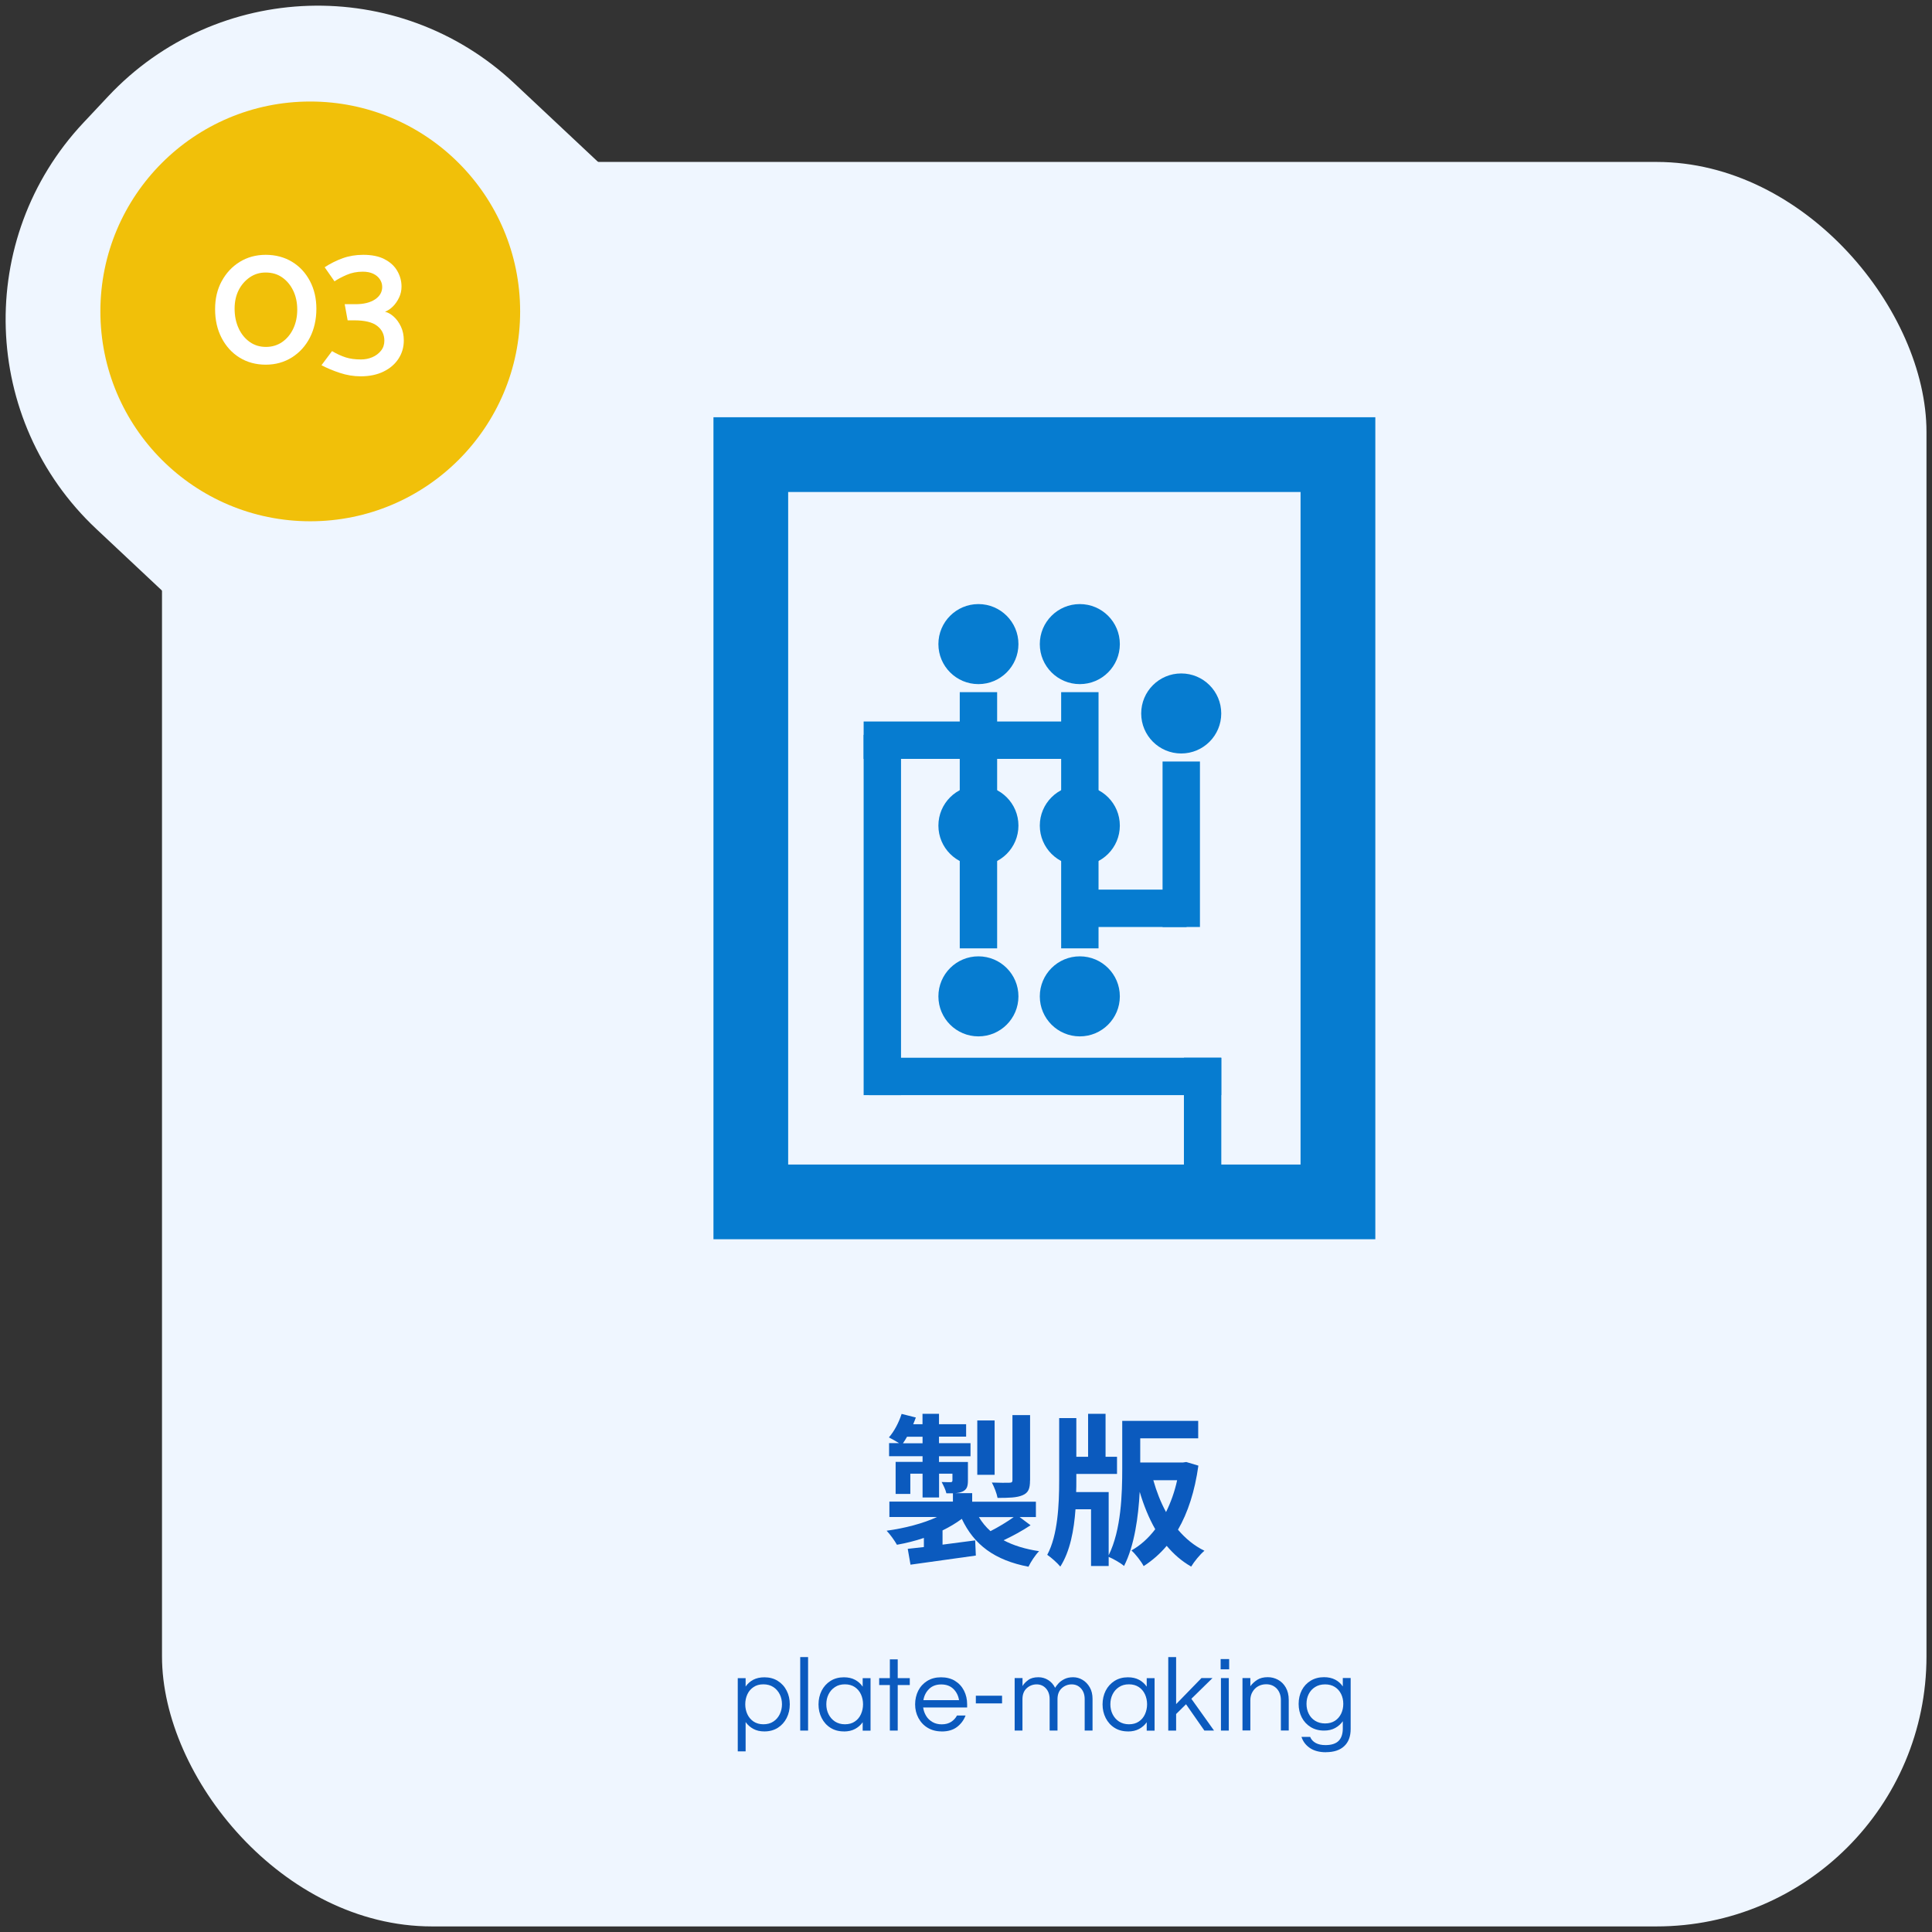 <?xml version="1.0" encoding="UTF-8"?>
<svg id="_レイヤー_1" data-name="レイヤー_1" xmlns="http://www.w3.org/2000/svg" width="322" height="322" viewBox="0 0 322 322">
  <rect x="0" y="0" width="322" height="322" fill="#333333" stroke="none"/>
  <path d="M46.93,3.54h6.04c26.43,0,47.9,21.46,47.9,47.9v45.33H-.96v-45.33C-.96,25,20.5,3.54,46.93,3.54Z" transform="translate(-20.8 52.26) rotate(-46.82)" style="fill: #eff6ff;"/>
  <rect x="27" y="26.99" width="294.08" height="294.08" rx="45" ry="45" style="fill: #eff6ff;"/>
  <g>
    <path d="M171.76,254.21c-1.39.93-3.05,1.82-4.49,2.5,1.63.87,3.59,1.47,5.91,1.82-.63.63-1.39,1.8-1.77,2.59-5.66-1.09-9.06-3.65-11.11-7.98-.95.71-2.04,1.36-3.21,1.93v2.37c1.77-.22,3.62-.46,5.44-.71l.11,2.53c-3.84.54-7.89,1.09-10.89,1.52l-.46-2.64c.79-.08,1.71-.19,2.69-.3v-1.52c-1.44.49-2.97.87-4.49,1.14-.38-.68-1.14-1.74-1.72-2.34,2.99-.41,6.07-1.2,8.41-2.29h-7.95v-2.56h10.59v-1.39h-1.09c-.14-.63-.52-1.36-.79-1.88.63.03,1.28.03,1.47.03.24,0,.33-.08.33-.3v-1.12h-2.23v3.97h-2.75v-3.97h-2.04v3.38h-2.45v-5.34h4.49v-.95h-5.58v-2.18h1.66c-.54-.33-1.25-.74-1.69-.95.9-1.03,1.66-2.5,2.12-3.92l2.37.6c-.14.38-.27.73-.44,1.12h1.55v-1.74h2.75v1.74h4.52v2.07h-4.52v1.09h5.25v2.18h-5.25v.95h4.82v3.08c0,1.03-.19,1.52-.9,1.85-.35.16-.79.25-1.28.27h2.89v1.42h10.62v2.56h-2.72l1.82,1.36ZM153.76,240.55v-1.09h-2.59c-.22.38-.44.76-.68,1.09h3.27ZM165.77,245.8h-2.89v-9.06h2.89v9.06ZM163.15,252.85c.52.87,1.17,1.66,1.93,2.34,1.28-.65,2.78-1.55,3.87-2.34h-5.8ZM171.67,246.73c0,1.39-.27,2.07-1.25,2.48-.95.41-2.29.44-4.16.44-.14-.76-.57-1.85-.95-2.56,1.23.05,2.53.05,2.91.03.41,0,.52-.11.52-.44v-10.83h2.94v10.89Z" style="fill: #0b5abe;"/>
    <path d="M199.73,244.28c-.6,4.27-1.74,7.81-3.4,10.67,1.25,1.47,2.69,2.67,4.41,3.51-.73.6-1.72,1.82-2.21,2.64-1.58-.9-2.91-2.07-4.08-3.46-1.12,1.33-2.4,2.45-3.84,3.38-.41-.79-1.36-2.01-2.04-2.61,1.5-.84,2.83-2.04,3.97-3.54-1.06-1.85-1.91-3.95-2.59-6.23-.22,4.14-.87,8.96-2.61,12.36-.54-.49-1.8-1.2-2.56-1.52v1.52h-2.94v-9.45h-2.59c-.25,3.48-.9,7-2.53,9.55-.49-.6-1.52-1.52-2.18-1.96,1.77-3.27,1.99-8.44,1.99-12.36v-10.43h2.86v6.45h1.96v-7.16h2.91v7.16h1.91v2.86h-6.78v1.14c0,.6,0,1.25-.03,1.88h5.42v10.53c2.1-4.25,2.26-10.24,2.26-14.48v-7.92h12.66v2.91h-9.66v4.03h7.13l.54-.08,2.01.6ZM192.22,246.7c.54,1.91,1.23,3.68,2.12,5.31.79-1.61,1.44-3.4,1.85-5.31h-3.97Z" style="fill: #0b5abe;"/>
  </g>
  <g>
    <path d="M122.96,291.9v-12.21h1.31v1.4c.33-.48.75-.85,1.27-1.13.52-.27,1.14-.41,1.86-.41.85,0,1.6.2,2.23.6.64.4,1.13.94,1.48,1.63.35.68.52,1.44.52,2.28s-.18,1.59-.52,2.27c-.35.69-.84,1.23-1.48,1.64-.64.4-1.38.6-2.23.6-.72,0-1.34-.14-1.86-.43s-.94-.66-1.27-1.13v4.88h-1.31ZM127.23,287.38c.65,0,1.21-.15,1.67-.46.46-.3.81-.71,1.06-1.22.24-.51.37-1.06.37-1.65s-.12-1.16-.37-1.66c-.25-.5-.6-.9-1.06-1.21-.46-.3-1.02-.46-1.67-.46s-1.19.15-1.64.46c-.46.3-.8.71-1.03,1.21-.23.5-.35,1.06-.35,1.66s.12,1.15.35,1.65c.23.51.58.91,1.03,1.22.45.3,1,.46,1.64.46Z" style="fill: #0b5abe;"/>
    <path d="M133.37,288.43v-12.25h1.31v12.25h-1.31Z" style="fill: #0b5abe;"/>
    <path d="M140.65,288.57c-.85,0-1.6-.2-2.23-.6-.64-.4-1.13-.95-1.48-1.64-.35-.69-.52-1.45-.52-2.27s.18-1.6.52-2.28c.35-.68.84-1.22,1.48-1.63.64-.4,1.38-.6,2.23-.6.72,0,1.34.14,1.86.42.52.28.94.66,1.27,1.14v-1.42h1.31v8.75h-1.31v-1.4c-.33.47-.75.84-1.27,1.12-.52.28-1.14.42-1.86.42ZM140.82,287.38c.65,0,1.2-.15,1.65-.46.45-.3.79-.71,1.02-1.22s.35-1.06.35-1.65-.12-1.16-.35-1.66-.57-.9-1.02-1.21c-.45-.3-1-.46-1.65-.46s-1.2.15-1.66.46c-.47.3-.82.71-1.07,1.21s-.37,1.06-.37,1.66.12,1.15.37,1.65.6.91,1.07,1.22c.47.3,1.02.46,1.66.46Z" style="fill: #0b5abe;"/>
    <path d="M148.31,288.43v-7.59h-1.78v-1.15h1.78v-3.13h1.31v3.13h2.01v1.15h-2.01v7.59h-1.31Z" style="fill: #0b5abe;"/>
    <path d="M156.95,288.57c-.89,0-1.66-.2-2.33-.6-.67-.4-1.18-.95-1.55-1.64-.37-.69-.55-1.45-.55-2.27s.18-1.6.52-2.28c.35-.68.85-1.22,1.5-1.63.65-.4,1.42-.6,2.31-.6s1.67.2,2.32.6c.65.4,1.15.94,1.5,1.63s.52,1.44.52,2.28v.52h-7.33c.07.51.24.98.5,1.41.26.43.61.76,1.06,1.02s.96.38,1.54.38c.62,0,1.14-.14,1.56-.41.42-.27.75-.63.98-1.06h1.43c-.3.78-.78,1.42-1.44,1.92s-1.51.74-2.55.74ZM153.89,283.36h5.95c-.12-.75-.43-1.37-.94-1.87s-1.19-.75-2.03-.75-1.51.25-2.02.75-.83,1.13-.95,1.87Z" style="fill: #0b5abe;"/>
    <path d="M162.64,283.9v-1.28h4.37v1.28h-4.37Z" style="fill: #0b5abe;"/>
    <path d="M169.11,288.43v-8.75h1.31v1.33c.2-.35.51-.68.94-1s1-.47,1.71-.47c.58,0,1.12.15,1.62.46s.88.74,1.16,1.3c.12-.2.3-.44.55-.72.25-.28.58-.52.99-.73s.9-.31,1.47-.31,1.08.15,1.57.44c.49.29.89.71,1.2,1.25.31.54.46,1.18.46,1.92v5.28h-1.31v-5.25c0-.73-.21-1.33-.62-1.78-.41-.45-.93-.67-1.55-.67s-1.2.22-1.66.65c-.47.43-.7,1.04-.7,1.82v5.23h-1.31v-5.25c0-.73-.21-1.33-.62-1.78-.41-.45-.93-.67-1.55-.67s-1.2.22-1.66.65c-.47.43-.7,1.04-.7,1.82v5.23h-1.31Z" style="fill: #0b5abe;"/>
    <path d="M187.99,288.57c-.85,0-1.6-.2-2.23-.6-.64-.4-1.13-.95-1.48-1.64-.35-.69-.52-1.45-.52-2.27s.18-1.6.52-2.28c.35-.68.84-1.22,1.48-1.63.64-.4,1.38-.6,2.23-.6.72,0,1.34.14,1.86.42.52.28.94.66,1.27,1.14v-1.42h1.31v8.75h-1.31v-1.4c-.33.47-.75.84-1.27,1.12-.52.28-1.14.42-1.86.42ZM188.16,287.38c.65,0,1.2-.15,1.65-.46.45-.3.79-.71,1.02-1.22s.35-1.06.35-1.65-.12-1.16-.35-1.66-.57-.9-1.02-1.21c-.45-.3-1-.46-1.65-.46s-1.2.15-1.66.46c-.47.3-.82.71-1.07,1.21s-.37,1.06-.37,1.66.12,1.15.37,1.65.6.91,1.07,1.22c.47.3,1.02.46,1.66.46Z" style="fill: #0b5abe;"/>
    <path d="M194.71,288.43v-12.25h1.31v7.84l4.22-4.34h1.84l-3.52,3.45,3.78,5.3h-1.61l-3.06-4.39-1.65,1.63v2.76h-1.31Z" style="fill: #0b5abe;"/>
    <path d="M203.44,278.22v-1.71h1.42v1.71h-1.42ZM203.49,288.43v-8.75h1.31v8.75h-1.31Z" style="fill: #0b5abe;"/>
    <path d="M207.08,288.43v-8.75h1.31v1.36c.31-.42.7-.78,1.15-1.07.46-.29,1.04-.44,1.75-.44.61,0,1.17.14,1.71.43.53.29.96.71,1.29,1.28.33.57.5,1.26.5,2.09v5.09h-1.31v-5.06c0-.79-.23-1.43-.68-1.92-.46-.48-1.04-.73-1.77-.73-.49,0-.93.11-1.33.33-.4.22-.71.53-.95.94-.24.4-.36.87-.36,1.39v5.04h-1.31Z" style="fill: #0b5abe;"/>
    <path d="M220.99,292.04c-1.1,0-1.99-.24-2.68-.71-.69-.47-1.15-1.09-1.4-1.85h1.45c.17.43.48.77.91,1.01s.98.36,1.64.36c1,0,1.73-.24,2.2-.71.46-.47.69-1.16.69-2.06v-1.21c-.33.47-.75.84-1.27,1.13-.52.29-1.14.43-1.86.43-.85,0-1.6-.2-2.23-.59s-1.13-.92-1.48-1.6c-.35-.68-.52-1.43-.52-2.26s.18-1.6.52-2.27c.35-.67.84-1.2,1.48-1.59s1.38-.59,2.23-.59c.72,0,1.34.14,1.86.41.52.27.94.65,1.27,1.13v-1.4h1.31v8.49c0,1.25-.36,2.2-1.08,2.87s-1.73,1-3.05,1ZM220.85,287.24c.64,0,1.19-.15,1.64-.44.45-.29.79-.69,1.03-1.18.24-.5.36-1.04.36-1.64s-.12-1.15-.36-1.64c-.24-.49-.58-.88-1.03-1.17-.45-.29-.99-.44-1.64-.44s-1.2.15-1.66.44c-.47.29-.82.68-1.07,1.17-.25.49-.37,1.04-.37,1.64s.12,1.14.37,1.64c.25.5.6.89,1.07,1.18.47.29,1.02.44,1.66.44Z" style="fill: #0b5abe;"/>
  </g>
  <g>
    <circle cx="51.71" cy="51.9" r="34.98" style="fill: #f1c009;"/>
    <g>
      <path d="M36.95,46.87c.73-1.36,1.73-2.43,3-3.22,1.27-.78,2.72-1.18,4.34-1.18s3.11.39,4.38,1.16c1.27.77,2.26,1.84,2.98,3.2.72,1.36,1.08,2.91,1.08,4.64s-.36,3.39-1.08,4.79c-.72,1.4-1.72,2.5-3,3.31-1.28.8-2.73,1.21-4.36,1.21s-3.11-.4-4.38-1.19c-1.27-.79-2.26-1.89-2.98-3.28-.72-1.39-1.08-2.98-1.08-4.78s.37-3.31,1.1-4.67ZM39.78,54.74c.45.96,1.07,1.71,1.85,2.26s1.68.82,2.69.82,1.91-.27,2.69-.8c.78-.54,1.4-1.27,1.85-2.21.45-.94.68-2,.68-3.2s-.23-2.26-.68-3.19c-.45-.93-1.07-1.66-1.85-2.2-.78-.54-1.69-.8-2.72-.8s-1.88.27-2.66.8c-.78.54-1.4,1.25-1.85,2.13-.45.89-.68,1.92-.68,3.09,0,1.24.23,2.33.68,3.29Z" style="fill: #fff;"/>
      <path d="M64.08,43.2c.95.48,1.66,1.13,2.13,1.95.47.81.71,1.69.71,2.61,0,.64-.13,1.25-.4,1.82s-.61,1.07-1.02,1.48-.86.71-1.33.9c.47.1.95.37,1.44.8.48.43.89.99,1.21,1.67.32.68.48,1.45.48,2.32,0,1.11-.29,2.12-.88,3.03-.59.91-1.42,1.62-2.5,2.15-1.08.53-2.36.79-3.82.79-1.15,0-2.31-.19-3.46-.57s-2.17-.81-3.06-1.28l1.76-2.35c.8.47,1.57.82,2.29,1.05.72.23,1.57.34,2.54.34.66,0,1.28-.12,1.87-.37.59-.25,1.07-.61,1.45-1.08.38-.47.57-1.03.57-1.67,0-1.03-.4-1.86-1.19-2.47-.79-.62-2.07-.93-3.82-.93h-1.11l-.49-2.69h1.79c1.36,0,2.44-.26,3.25-.79.8-.53,1.21-1.22,1.21-2.09,0-.45-.13-.88-.39-1.27-.26-.39-.63-.7-1.11-.93-.48-.23-1.07-.34-1.75-.34-.97,0-1.86.18-2.67.53-.81.35-1.49.71-2.03,1.08l-1.64-2.35c.95-.62,1.95-1.12,3-1.5,1.05-.38,2.2-.57,3.43-.57,1.42,0,2.61.24,3.56.73Z" style="fill: #fff;"/>
    </g>
  </g>
  <g>
    <path d="M229.22,206.54h-110.31V69.54h110.31v137ZM131.36,194.09h85.4v-112.09h-85.4v112.09Z" style="fill: #067cd0;"/>
    <rect x="176.86" y="115.36" width="6.23" height="42.7" style="fill: #067cd0;"/>
    <rect x="143.94" y="122.47" width="6.23" height="60.05" style="fill: #067cd0;"/>
    <rect x="193.76" y="126.92" width="6.23" height="27.58" style="fill: #067cd0;"/>
    <rect x="197.32" y="176.29" width="6.23" height="29.8" style="fill: #067cd0;"/>
    <rect x="179.97" y="148.27" width="17.79" height="6.23" style="fill: #067cd0;"/>
    <rect x="143.94" y="120.25" width="37.81" height="6.23" style="fill: #067cd0;"/>
    <rect x="144.83" y="176.29" width="58.71" height="6.23" style="fill: #067cd0;"/>
    <circle cx="179.97" cy="107.35" r="6.67" style="fill: #067cd0;"/>
    <circle cx="196.87" cy="118.91" r="6.67" style="fill: #067cd0;"/>
    <circle cx="179.97" cy="137.6" r="6.67" style="fill: #067cd0;"/>
    <circle cx="179.97" cy="166.06" r="6.67" style="fill: #067cd0;"/>
    <rect x="159.96" y="115.36" width="6.23" height="42.7" style="fill: #067cd0;"/>
    <circle cx="163.07" cy="107.35" r="6.67" style="fill: #067cd0;"/>
    <circle cx="163.07" cy="137.6" r="6.67" style="fill: #067cd0;"/>
    <circle cx="163.07" cy="166.06" r="6.67" style="fill: #067cd0;"/>
  </g>
</svg>
